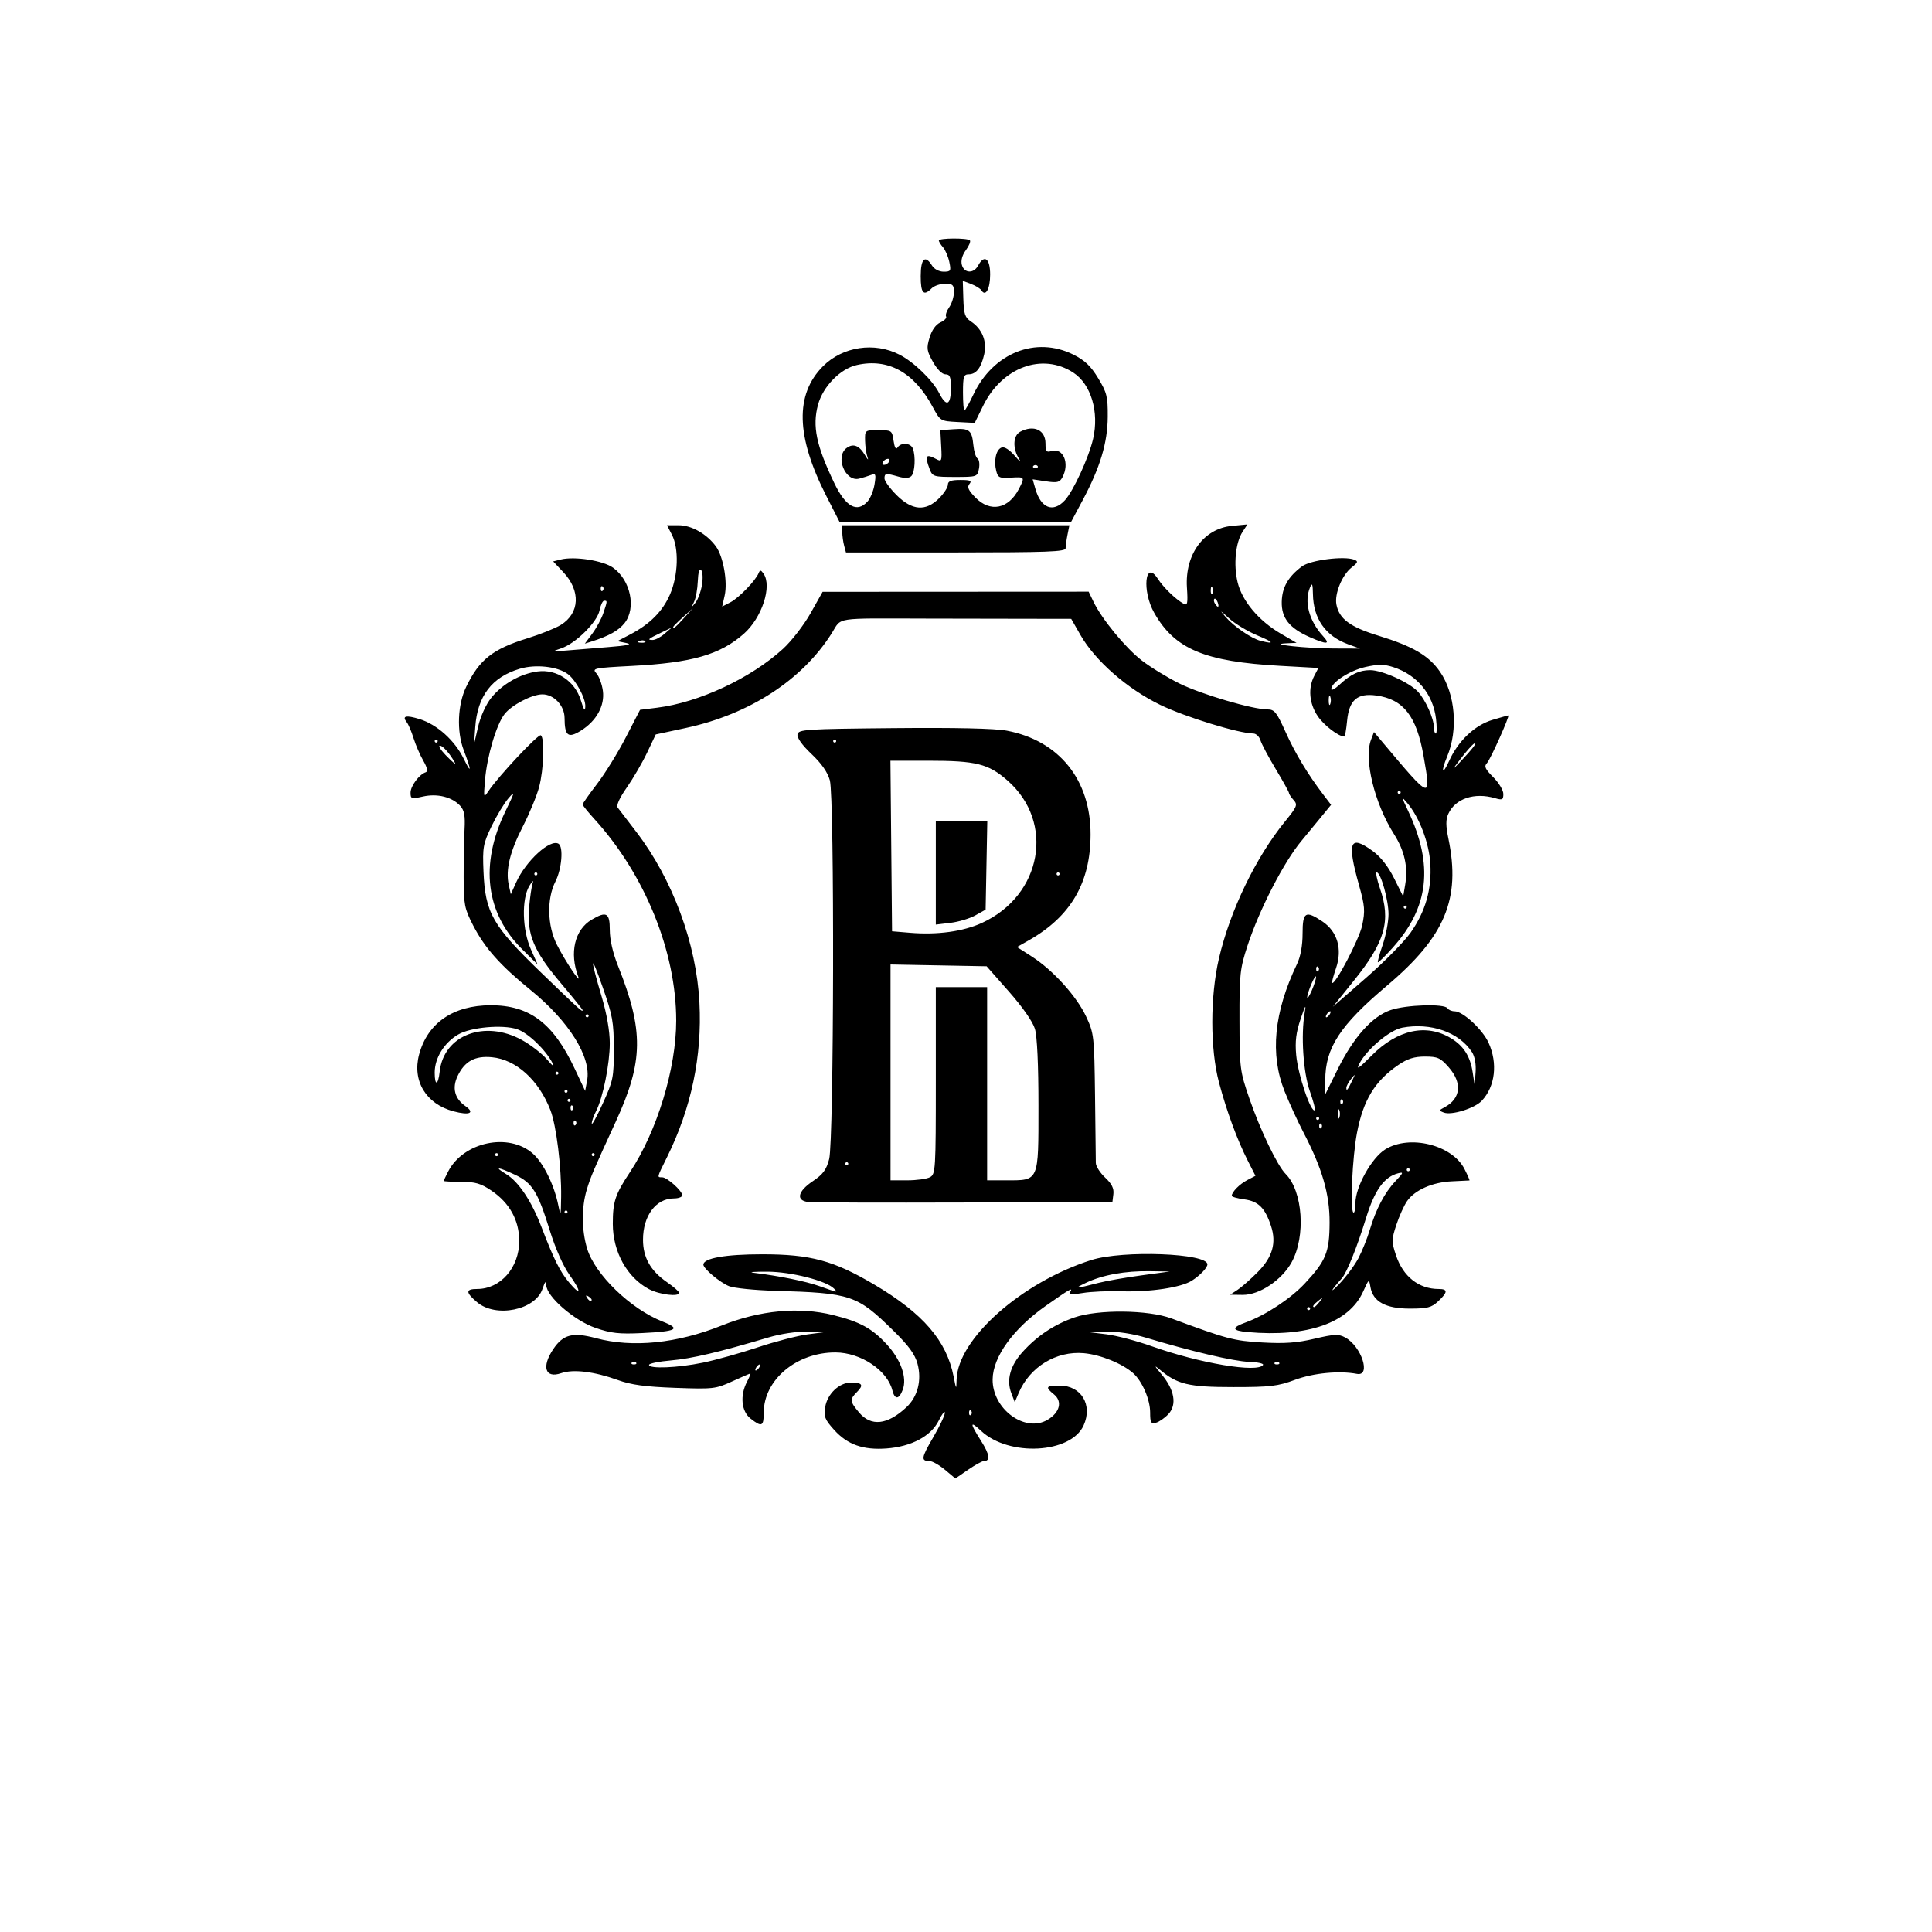 <?xml version="1.0" encoding="UTF-8" standalone="no"?>
<!-- Created with Inkscape (http://www.inkscape.org/) -->

<svg
   version="1.1"
   id="svg1"
   width="853.333"
   height="853.333"
   viewBox="0 0 853.333 853.333"
   xmlns="http://www.w3.org/2000/svg"
   xmlns:svg="http://www.w3.org/2000/svg">
  <defs
     id="defs1" />
  <g
     id="g1">
    <path
       style="fill:#000000"
       d="m 417.371,649.177 c -2.532,-2.114 -5.576,-3.843 -6.765,-3.843 -3.926,0 -3.718,-1.417 1.531,-10.398 2.858,-4.891 5.196,-9.803 5.196,-10.914 -5.8e-4,-1.112 -1.214,0.429 -2.696,3.424 -3.413,6.895 -12.081,11.52 -23.101,12.325 -10.311,0.753 -17.219,-1.693 -23.069,-8.168 -4.143,-4.586 -4.661,-5.896 -3.991,-10.102 0.926,-5.82 6.191,-10.833 11.378,-10.833 5.026,0 5.735,1.079 2.703,4.111 -3.321,3.321 -3.233,4.213 0.896,9.12 5.295,6.293 12.522,5.487 20.903,-2.33 4.99,-4.654 6.85,-11.951 4.897,-19.205 -1.121,-4.165 -3.88,-7.958 -10.555,-14.515 -16.181,-15.895 -18.649,-16.727 -52.492,-17.712 -8.913,-0.259 -18.005,-1.184 -20.205,-2.055 -3.978,-1.575 -11.333,-7.741 -11.333,-9.501 0,-2.859 9.768,-4.579 26,-4.579 21.342,0 31.557,2.766 49.55,13.418 21.539,12.751 31.88,24.762 34.993,40.643 1.145,5.842 1.167,5.862 1.31,1.201 0.553,-17.952 28.738,-42.932 59.479,-52.716 13.995,-4.454 51.543,-3.027 51.291,1.949 -0.078,1.536 -3.25,4.849 -6.844,7.146 -4.762,3.044 -18.43,5.097 -31.281,4.697 -5.775,-0.18 -13.413,0.167 -16.975,0.771 -5.004,0.848 -6.245,0.724 -5.461,-0.545 1.296,-2.097 -0.377,-1.139 -10.798,6.187 -14.392,10.117 -23.367,22.514 -23.504,32.465 -0.181,13.107 14.29,23.783 24.256,17.896 5.421,-3.202 6.671,-8.123 2.85,-11.216 -4.032,-3.265 -3.624,-3.895 2.526,-3.895 9.534,0 14.658,8.575 10.533,17.628 -5.654,12.41 -32.956,13.865 -45.219,2.41 -5.105,-4.769 -5.109,-3.578 -0.015,4.454 3.808,6.005 4.173,8.841 1.136,8.841 -0.741,0 -3.862,1.73 -6.934,3.843 l -5.586,3.843 z m 11.518,-26.066 c -0.489,-0.489 -0.889,-0.089 -0.889,0.889 0,0.978 0.4,1.378 0.889,0.889 0.489,-0.489 0.489,-1.289 0,-1.778 z m -60.57,-53.992 c -3.472,-3.472 -18.935,-7.395 -29.288,-7.43 -5.701,-0.019 -8.565,0.186 -6.365,0.456 11.581,1.422 23.236,3.783 29.247,5.923 8.294,2.953 8.309,2.955 6.405,1.051 z m 116.952,-2.498 c 3.266,-0.845 11.666,-2.319 18.667,-3.275 l 12.728,-1.738 -8.818,-0.137 c -10.908,-0.17 -20.906,1.655 -28.247,5.157 -5.704,2.721 -4.863,2.72 5.67,-0.006 z m -153.759,59.948 c -4.073,-3.203 -4.752,-10.164 -1.584,-16.237 1.052,-2.017 1.721,-3.667 1.486,-3.667 -0.235,0 -3.851,1.568 -8.037,3.484 -7.277,3.331 -8.382,3.456 -25.161,2.848 -13.306,-0.483 -19.434,-1.318 -25.339,-3.455 -10.401,-3.763 -19.693,-4.885 -25.036,-3.022 -7.031,2.451 -8.745,-2.809 -3.467,-10.641 4.377,-6.494 8.57,-7.565 18.879,-4.818 16.187,4.313 35.725,2.335 55.62,-5.631 16.722,-6.696 34.034,-8.318 49.041,-4.595 11.867,2.944 17.205,5.852 23.728,12.929 6.299,6.833 9.096,14.783 7.073,20.103 -1.65,4.341 -3.516,4.436 -4.571,0.233 -2.224,-8.861 -13.958,-16.688 -25.095,-16.74 -17.188,-0.08 -31.717,12.092 -31.717,26.571 0,6.137 -0.869,6.53 -5.82,2.636 z m 3.82,-22.57 c 0.453,-0.733 0.524,-1.333 0.157,-1.333 -0.367,0 -1.037,0.6 -1.491,1.333 -0.453,0.733 -0.524,1.333 -0.157,1.333 0.367,0 1.037,-0.6 1.491,-1.333 z m -24.944,-2.106 c 5.652,-1.158 16.577,-4.208 24.277,-6.778 7.7,-2.57 17.6,-5.146 22,-5.725 l 8,-1.053 -8.029,-0.169 c -4.742,-0.1 -11.838,0.968 -17.333,2.607 -21.621,6.452 -33.877,9.336 -42.971,10.115 -5.317,0.455 -9.667,1.341 -9.667,1.968 0,1.83 12.58,1.318 23.723,-0.965 z m -29.501,-0.117 c -0.489,-0.489 -1.289,-0.489 -1.778,0 -0.489,0.489 -0.089,0.889 0.889,0.889 0.978,0 1.378,-0.4 0.889,-0.889 z m 227.111,22.044 c 0,-5.675 -3.538,-13.826 -7.525,-17.333 -4.846,-4.264 -14.393,-8.128 -21.727,-8.793 -12.23,-1.109 -23.929,6.045 -28.845,17.638 l -1.696,4 -1.525,-3.986 c -2.233,-5.835 -0.512,-12.123 4.984,-18.206 6.451,-7.14 14.076,-12.203 23.001,-15.272 10.383,-3.57 32.459,-3.339 42.667,0.445 24.666,9.145 27.581,9.918 40.202,10.648 9.801,0.567 15.293,0.174 23.034,-1.649 8.687,-2.046 10.651,-2.133 13.51,-0.604 7.264,3.888 11.648,17.335 5.253,16.116 -7.783,-1.485 -19.23,-0.386 -27.333,2.623 -7.638,2.837 -10.882,3.219 -27.333,3.219 -19.796,0 -24.704,-1.187 -32.617,-7.886 -2.395,-2.027 -2.142,-1.434 0.934,2.191 5.787,6.82 6.949,13.51 3.064,17.644 -1.619,1.723 -4.092,3.434 -5.496,3.801 -2.196,0.574 -2.552,-0.068 -2.552,-4.594 z m 49.874,-20.951 c 0.384,-0.621 -2.431,-1.233 -6.255,-1.359 -6.639,-0.22 -25.591,-4.67 -45.59,-10.704 -5.596,-1.688 -12.505,-2.735 -17.333,-2.625 l -8.029,0.182 8,0.985 c 4.4,0.542 13.4,2.91 20,5.261 21.217,7.56 46.968,11.882 49.207,8.259 z m 7.015,-1.093 c -0.489,-0.489 -1.289,-0.489 -1.778,0 -0.489,0.489 -0.089,0.889 0.889,0.889 0.978,0 1.378,-0.4 0.889,-0.889 z m -301.901,-15.267 c -9.449,-3.274 -21.599,-13.852 -21.729,-18.918 -0.055,-2.132 -0.507,-1.66 -1.667,1.74 -3.181,9.327 -20.522,12.866 -28.822,5.881 -5.175,-4.354 -5.184,-5.881 -0.036,-5.881 10.337,0 18.6,-9.415 18.6,-21.192 0,-9.12 -4.235,-16.807 -12.256,-22.246 -4.7,-3.187 -7.138,-3.895 -13.411,-3.895 -4.217,0 -7.667,-0.18 -7.667,-0.4 0,-0.22 0.878,-2.098 1.952,-4.175 6.754,-13.062 26.698,-17.293 37.365,-7.928 4.657,4.089 9.514,13.963 11.295,22.961 1.016,5.136 1.106,4.858 1.232,-3.792 0.188,-12.963 -2.116,-31.597 -4.74,-38.346 -5.176,-13.31 -15.156,-22.333 -25.838,-23.36 -7.49,-0.72 -12.052,1.789 -15.16,8.338 -2.493,5.255 -1.294,9.916 3.397,13.202 4.455,3.121 1.936,4.257 -5.212,2.351 -12.12,-3.232 -18.292,-13.439 -15.174,-25.095 3.721,-13.911 15.08,-21.722 31.622,-21.745 17.142,-0.024 27.622,7.873 37.053,27.921 l 4.66,9.907 0.865,-4.613 c 1.927,-10.272 -7.971,-26.128 -24.903,-39.895 -13.556,-11.022 -20.303,-18.612 -25.479,-28.667 -3.786,-7.353 -4.121,-9.079 -4.148,-21.333 -0.016,-7.333 0.163,-16.817 0.398,-21.075 0.326,-5.895 -0.121,-8.348 -1.872,-10.283 -3.56,-3.934 -10.116,-5.591 -16.47,-4.163 -5.164,1.16 -5.508,1.054 -5.508,-1.703 0,-2.934 3.81,-8.046 6.719,-9.016 1.038,-0.346 0.678,-2.009 -1.112,-5.136 -1.456,-2.543 -3.391,-7.024 -4.301,-9.958 -0.909,-2.933 -2.261,-6.098 -3.003,-7.032 -2.188,-2.754 -0.339,-3.198 5.661,-1.359 7.723,2.367 15.59,9.442 19.55,17.581 3.459,7.108 3.442,5.283 -0.035,-3.856 -3.172,-8.339 -2.704,-20.128 1.112,-28 5.846,-12.058 11.635,-16.633 27.118,-21.431 5.66,-1.754 12.256,-4.4 14.657,-5.88 8.386,-5.168 8.843,-15.097 1.075,-23.333 l -4.452,-4.72 3.291,-0.826 c 6.099,-1.531 18.7,0.423 23.146,3.589 7.759,5.525 10.332,17.823 5.117,24.454 -2.587,3.289 -6.953,5.737 -14.506,8.134 l -3.064,0.972 3.329,-4.48 c 1.831,-2.464 4.012,-6.52 4.847,-9.013 1.821,-5.44 1.823,-5.468 0.351,-5.468 -0.642,0 -1.549,1.909 -2.015,4.243 -1.042,5.208 -10.524,14.622 -16.897,16.775 -4.503,1.521 -4.464,1.539 2.079,0.986 3.667,-0.31 12.067,-0.992 18.667,-1.517 8.456,-0.672 10.819,-1.2 8,-1.789 l -4,-0.836 5.63,-2.94 c 8.769,-4.579 14.436,-10.289 17.669,-17.804 3.593,-8.352 3.953,-20.165 0.801,-26.261 l -2.168,-4.192 5.17,0 c 5.65,0 12.398,3.834 16.429,9.333 3.251,4.435 5.243,15.61 3.869,21.701 l -1.1,4.878 3.652,-1.888 c 3.706,-1.916 11.145,-9.617 12.459,-12.895 0.583,-1.457 0.987,-1.418 2.134,0.204 3.914,5.535 -0.686,19.587 -8.721,26.643 -10.524,9.24 -22.876,12.774 -49.515,14.167 -16.82,0.879 -17.586,1.041 -15.554,3.287 1.176,1.299 2.461,4.769 2.855,7.71 0.887,6.612 -2.862,13.355 -9.813,17.651 -5.572,3.444 -7.077,2.238 -7.11,-5.695 -0.023,-5.459 -4.761,-10.454 -9.867,-10.401 -4.592,0.048 -13.477,4.69 -16.618,8.683 -3.625,4.608 -7.784,18.673 -8.661,29.287 -0.645,7.813 -0.609,7.923 1.566,4.709 4.532,-6.699 21.968,-25.281 23.078,-24.595 1.781,1.101 1.325,15.104 -0.746,22.882 -1.024,3.848 -4.247,11.648 -7.162,17.333 -5.748,11.211 -7.691,19.234 -6.248,25.803 l 0.92,4.19 2.319,-5.161 c 4.303,-9.577 15.081,-19.417 18.771,-17.137 2.224,1.375 1.416,11.177 -1.372,16.642 -3.895,7.635 -3.624,19.533 0.637,27.941 3.72,7.34 10.965,18.164 9.411,14.059 -3.959,-10.457 -1.551,-20.689 5.905,-25.094 6.6,-3.899 8.047,-3.084 8.047,4.533 0,4.224 1.336,10.113 3.551,15.649 11.514,28.78 11.342,42.323 -0.874,68.912 -9.854,21.447 -11.06,24.272 -12.812,30 -2.391,7.815 -2.353,17.88 0.099,26.091 3.415,11.44 19.208,26.747 33.309,32.286 8.352,3.281 6.456,4.357 -8.99,5.101 -10.19,0.491 -13.705,0.099 -20.629,-2.3 z m -1.654,-12.432 c 0,-0.323 -0.693,-1.016 -1.539,-1.539 -0.954,-0.589 -1.177,-0.366 -0.588,0.588 0.95,1.537 2.127,2.064 2.127,0.951 z m -9.778,-10.948 c -2.81,-3.926 -6.252,-11.7 -8.764,-19.797 -5.272,-16.996 -7.702,-20.88 -15.292,-24.448 -7.597,-3.571 -9.564,-3.727 -3.967,-0.314 5.53,3.372 11.236,11.919 15.642,23.429 5.434,14.197 8.16,19.672 12.165,24.432 5.408,6.427 5.556,4.159 0.215,-3.302 z m -0.889,-27.797 c 0,-0.367 -0.3,-0.667 -0.667,-0.667 -0.367,0 -0.667,0.3 -0.667,0.667 0,0.367 0.3,0.667 0.667,0.667 0.367,0 0.667,-0.3 0.667,-0.667 z m -30.667,-25.333 c 0,-0.367 -0.3,-0.667 -0.667,-0.667 -0.367,0 -0.667,0.3 -0.667,0.667 0,0.367 0.3,0.667 0.667,0.667 0.367,0 0.667,-0.3 0.667,-0.667 z m 42.667,0 c 0,-0.367 -0.3,-0.667 -0.667,-0.667 -0.367,0 -0.667,0.3 -0.667,0.667 0,0.367 0.3,0.667 0.667,0.667 0.367,0 0.667,-0.3 0.667,-0.667 z m -8.444,-14.889 c -0.489,-0.489 -0.889,-0.089 -0.889,0.889 0,0.978 0.4,1.378 0.889,0.889 0.489,-0.489 0.489,-1.289 0,-1.778 z m 16.893,-31.778 c -0.016,-11.922 -0.538,-14.816 -4.933,-27.333 -5.502,-15.669 -5.676,-13.461 -0.354,4.482 2.17,7.314 3.505,15.029 3.505,20.251 0,9.186 -3.033,24.197 -6.081,30.09 -1.056,2.041 -1.904,4.491 -1.884,5.444 0.019,0.953 2.224,-3.067 4.9,-8.934 4.569,-10.018 4.864,-11.478 4.847,-24 z m -18.227,25.111 c -0.489,-0.489 -0.889,-0.089 -0.889,0.889 0,0.978 0.4,1.378 0.889,0.889 0.489,-0.489 0.489,-1.289 0,-1.778 z m -0.889,-2.444 c 0,-0.367 -0.3,-0.667 -0.667,-0.667 -0.367,0 -0.667,0.3 -0.667,0.667 0,0.367 0.3,0.667 0.667,0.667 0.367,0 0.667,-0.3 0.667,-0.667 z m -1.333,-4 c 0,-0.367 -0.3,-0.667 -0.667,-0.667 -0.367,0 -0.667,0.3 -0.667,0.667 0,0.367 0.3,0.667 0.667,0.667 0.367,0 0.667,-0.3 0.667,-0.667 z m -56.455,-8.718 c 1.76,-16.072 19.756,-22.996 36.262,-13.951 3.927,2.152 8.94,6.033 11.138,8.624 2.488,2.932 3.4,3.534 2.416,1.594 -2.96,-5.835 -10.857,-13.395 -15.642,-14.975 -6.45,-2.129 -20.502,-0.864 -25.987,2.34 -6.231,3.639 -10.399,10.388 -10.399,16.839 0,6.05 1.534,5.724 2.212,-0.471 z m 52.455,0.718 c 0,-0.367 -0.3,-0.667 -0.667,-0.667 -0.367,0 -0.667,0.3 -0.667,0.667 0,0.367 0.3,0.667 0.667,0.667 0.367,0 0.667,-0.3 0.667,-0.667 z m 13.333,-25.333 c 0,-0.367 -0.3,-0.667 -0.667,-0.667 -0.367,0 -0.667,0.3 -0.667,0.667 0,0.367 0.3,0.667 0.667,0.667 0.367,0 0.667,-0.3 0.667,-0.667 z m -2.667,-2.52 c 0,-0.286 -4.397,-5.729 -9.771,-12.096 -11.836,-14.021 -14.887,-21.315 -13.872,-33.161 0.387,-4.523 1.104,-9.423 1.592,-10.889 0.488,-1.467 -0.185,-0.867 -1.497,1.333 -3.466,5.814 -3.123,19.402 0.707,28 l 2.97,6.667 -6.581,-6.469 c -16.397,-16.117 -19.073,-37.627 -7.619,-61.233 4.229,-8.716 4.348,-9.251 1.25,-5.631 -1.883,2.2 -5.228,7.756 -7.433,12.347 -3.696,7.693 -3.972,9.26 -3.524,20 0.76,18.205 4.002,23.876 25.514,44.632 17.243,16.637 18.264,17.56 18.264,16.501 z m -20,-60.146 c 0,-0.367 -0.3,-0.667 -0.667,-0.667 -0.367,0 -0.667,0.3 -0.667,0.667 0,0.367 0.3,0.667 0.667,0.667 0.367,0 0.667,-0.3 0.667,-0.667 z m -38.667,-52.667 c -1.567,-2.2 -3.52,-4 -4.34,-4 -0.821,0 0.233,1.8 2.34,4 2.108,2.2 4.061,4 4.34,4 0.279,0 -0.774,-1.8 -2.34,-4 z m -5.333,-6 c 0,-0.367 -0.3,-0.667 -0.667,-0.667 -0.367,0 -0.667,0.3 -0.667,0.667 0,0.367 0.3,0.667 0.667,0.667 0.367,0 0.667,-0.3 0.667,-0.667 z m 23.616,-19.078 c 4.944,-6.151 12.926,-10.693 20.538,-11.686 8.405,-1.097 16.452,4.283 19.049,12.734 1.366,4.445 1.888,5.154 1.987,2.697 0.144,-3.598 -4.183,-11.612 -7.692,-14.243 -4.505,-3.379 -14.192,-4.47 -21.202,-2.388 -12.346,3.666 -18.75,12.047 -19.718,25.801 l -0.527,7.497 1.805,-7.745 c 1.047,-4.495 3.465,-9.81 5.761,-12.667 z m 68.023,-25.061 c -0.443,-0.443 -1.593,-0.49 -2.556,-0.105 -1.064,0.426 -0.748,0.742 0.806,0.806 1.406,0.058 2.193,-0.257 1.75,-0.7 z m 8.547,-3.26 3.148,-2.733 -4.667,2.236 c -5.795,2.776 -6.315,3.23 -3.703,3.23 1.141,0 3.491,-1.23 5.222,-2.733 z m 8.565,-6.934 3.916,-4.333 -4.333,3.916 c -2.383,2.154 -4.333,4.104 -4.333,4.333 0,1.03 1.1,0.123 4.751,-3.916 z m 7.958,-14.584 c 0.496,-2.936 0.338,-5.903 -0.352,-6.592 -0.783,-0.783 -1.342,1.06 -1.487,4.911 -0.128,3.391 -0.859,7.462 -1.625,9.049 -1.307,2.708 -1.271,2.734 0.585,0.428 1.087,-1.351 2.383,-4.859 2.879,-7.795 z m -43.82,0.695 c -0.489,-0.489 -0.889,-0.089 -0.889,0.889 0,0.978 0.4,1.378 0.889,0.889 0.489,-0.489 0.489,-1.289 0,-1.778 z m 284.778,329.246 c -6.949,-0.626 -7.196,-1.935 -0.802,-4.247 8.698,-3.145 19.791,-10.442 26.054,-17.138 9.413,-10.063 10.96,-13.854 11.01,-26.972 0.048,-12.589 -3.248,-23.925 -11.628,-40 -2.485,-4.767 -6.19,-12.847 -8.234,-17.956 -6.543,-16.357 -4.738,-34.927 5.467,-56.229 1.587,-3.313 2.467,-8.119 2.467,-13.479 0,-9.577 1.278,-10.346 8.803,-5.297 6.579,4.415 8.842,12.159 5.994,20.518 -1.167,3.425 -1.964,6.386 -1.77,6.58 1.246,1.246 12.033,-19.34 13.301,-25.384 1.347,-6.42 1.178,-8.582 -1.378,-17.7 -5.41,-19.295 -4.143,-22.526 5.963,-15.205 3.55,2.571 6.847,6.754 9.484,12.031 l 4.042,8.089 0.898,-5.317 c 1.301,-7.7 -0.3,-14.879 -4.953,-22.213 -8.645,-13.626 -13.405,-33.179 -10.151,-41.698 l 1.301,-3.406 3.567,4.24 c 21.942,26.082 21.765,26.02 18.333,6.356 -3.079,-17.641 -8.891,-25.084 -20.868,-26.726 -8.42,-1.154 -12.018,1.972 -12.906,11.214 -0.365,3.803 -0.918,6.915 -1.228,6.915 -2.533,0 -8.971,-4.936 -11.726,-8.991 -3.779,-5.561 -4.369,-12.4 -1.538,-17.824 l 1.817,-3.482 -16.79,-0.933 c -33.489,-1.861 -46.634,-7.382 -55.724,-23.406 -5.511,-9.715 -4.063,-23.768 1.556,-15.1 2.524,3.894 7.834,9.052 11.365,11.041 1.78,1.003 1.985,0.035 1.526,-7.184 -0.927,-14.557 7.408,-25.968 19.84,-27.163 l 6.88,-0.661 -2.143,3.271 c -3.104,4.738 -4.068,14.475 -2.203,22.253 1.991,8.301 9.33,17.043 19.076,22.725 l 6.967,4.061 -4.667,0.217 c -8.37,0.389 8.936,2.241 21.333,2.283 l 11.333,0.038 -5.274,-1.931 c -9.973,-3.652 -15.308,-11.289 -15.486,-22.171 -0.072,-4.413 -0.354,-5.104 -1.24,-3.043 -2.748,6.395 -0.517,14.844 5.722,21.667 3.368,3.683 1.745,3.794 -5.922,0.402 -8.965,-3.966 -12.493,-8.422 -12.337,-15.586 0.139,-6.392 2.824,-11.085 8.967,-15.671 3.707,-2.768 18.549,-4.667 23.032,-2.947 1.863,0.715 1.693,1.225 -1.15,3.462 -4.188,3.295 -7.603,11.624 -6.7,16.345 1.214,6.353 6.032,9.927 18.577,13.78 15.257,4.686 22.279,8.808 27.208,15.972 6.729,9.78 8.048,25.606 3.118,37.404 -2.899,6.938 -2.101,8.531 0.922,1.839 3.971,-8.79 11.319,-15.725 19.117,-18.04 3.629,-1.078 6.763,-1.96 6.964,-1.96 0.818,0 -7.893,19.463 -9.433,21.076 -1.343,1.406 -0.803,2.603 2.793,6.2 2.451,2.451 4.457,5.782 4.457,7.402 0,2.584 -0.448,2.813 -3.667,1.867 -9.093,-2.671 -17.563,0.175 -20.644,6.938 -1.147,2.518 -1.133,5.233 0.061,11.01 5.485,26.558 -1.483,43.211 -27.14,64.86 -20.784,17.537 -27.294,27.521 -27.262,41.814 l 0.013,6.166 5.437,-10.986 c 7.052,-14.25 15.27,-23.438 23.456,-26.227 6.889,-2.347 23.788,-2.877 25.08,-0.787 0.453,0.733 1.852,1.333 3.108,1.333 3.685,0 12.365,8.028 15.035,13.906 4.123,9.077 2.929,19.291 -2.993,25.614 -3.141,3.353 -13.358,6.532 -16.771,5.218 -2.219,-0.855 -2.2,-1.012 0.287,-2.326 7.227,-3.82 7.957,-10.756 1.862,-17.698 -3.645,-4.152 -4.892,-4.713 -10.466,-4.713 -4.71,0 -7.704,0.938 -11.709,3.667 -10.412,7.095 -15.576,15.568 -18.338,30.092 -2.027,10.656 -3.09,33.611 -1.625,35.076 0.519,0.519 0.943,-1.323 0.943,-4.092 0,-7.138 7.139,-19.989 13.191,-23.745 10.727,-6.657 29.536,-2 34.974,8.659 1.406,2.756 2.394,5.037 2.196,5.069 -0.198,0.032 -3.66,0.203 -7.694,0.379 -8.597,0.376 -16.392,3.805 -19.839,8.727 -1.349,1.926 -3.485,6.652 -4.748,10.502 -2.131,6.5 -2.141,7.462 -0.144,13.475 3.114,9.374 10.059,14.858 18.817,14.858 4.152,0 4.102,1.398 -0.194,5.434 -2.95,2.771 -4.743,3.232 -12.569,3.232 -10.574,0 -16.207,-3.063 -17.328,-9.422 -0.67,-3.804 -0.673,-3.803 -3.225,1.858 -6.261,13.885 -24.582,20.31 -51.104,17.921 z m 27.667,-10.357 c 0,-0.367 -0.3,-0.667 -0.667,-0.667 -0.367,0 -0.667,0.3 -0.667,0.667 0,0.367 0.3,0.667 0.667,0.667 0.367,0 0.667,-0.3 0.667,-0.667 z m 4.17,-3 c 1.658,-2.115 1.611,-2.162 -0.503,-0.503 -2.221,1.742 -2.927,2.837 -1.83,2.837 0.277,0 1.327,-1.05 2.333,-2.333 z m 17.167,-19.287 c 1.643,-3.142 3.881,-8.713 4.973,-12.38 2.764,-9.283 6.609,-16.593 11.356,-21.591 3.583,-3.772 3.715,-4.171 1.154,-3.502 -6.157,1.61 -10.354,7.485 -14.139,19.793 -3.928,12.771 -8.499,24.155 -10.68,26.595 -4.898,5.482 -5.699,7.215 -1.159,2.508 3.029,-3.141 6.852,-8.281 8.496,-11.423 z m 22.663,-39.046 c 0,-0.367 -0.3,-0.667 -0.667,-0.667 -0.367,0 -0.667,0.3 -0.667,0.667 0,0.367 0.3,0.667 0.667,0.667 0.367,0 0.667,-0.3 0.667,-0.667 z m -39.111,-20.222 c -0.489,-0.489 -0.889,-0.089 -0.889,0.889 0,0.978 0.4,1.378 0.889,0.889 0.489,-0.489 0.489,-1.289 0,-1.778 z m -0.889,-2.444 c 0,-0.367 -0.3,-0.667 -0.667,-0.667 -0.367,0 -0.667,0.3 -0.667,0.667 0,0.367 0.3,0.667 0.667,0.667 0.367,0 0.667,-0.3 0.667,-0.667 z m 8.883,-3.667 c -0.37,-0.917 -0.673,-0.167 -0.673,1.667 0,1.833 0.303,2.583 0.673,1.667 0.37,-0.917 0.37,-2.417 0,-3.333 z m -13.013,-8.384 c -2.912,-8.285 -3.993,-24.738 -2.275,-34.616 0.713,-4.098 0.302,-3.48 -1.774,2.667 -2.03,6.013 -2.52,9.987 -1.97,16 0.811,8.877 6.62,25.974 8.266,24.328 0.284,-0.284 -0.727,-4.054 -2.247,-8.378 z m 14.353,3.828 c -0.489,-0.489 -0.889,-0.089 -0.889,0.889 0,0.978 0.4,1.378 0.889,0.889 0.489,-0.489 0.489,-1.289 0,-1.778 z m 4.337,-8.444 c 1.497,-3.143 1.469,-3.186 -0.486,-0.745 -1.14,1.423 -2.074,3.174 -2.074,3.889 0,1.694 0.616,0.938 2.56,-3.144 z m 52.883,-12.687 c -5.735,-8.753 -18.182,-13.097 -30.765,-10.737 -5.498,1.031 -15.639,9.546 -18.915,15.882 -1.554,3.005 -0.286,2.17 5.383,-3.545 11.424,-11.516 24.203,-14.296 35.115,-7.64 5.546,3.383 8.438,7.94 9.526,15.009 l 0.88,5.717 0.415,-5.776 c 0.258,-3.588 -0.363,-6.963 -1.639,-8.911 z m -62.776,-16.647 c 0.453,-0.733 0.524,-1.333 0.157,-1.333 -0.367,0 -1.037,0.6 -1.491,1.333 -0.453,0.733 -0.524,1.333 -0.157,1.333 0.367,0 1.037,-0.6 1.491,-1.333 z m 35.716,-36.06 c 6.593,-9.405 9.379,-19.144 8.707,-30.434 -0.551,-9.26 -4.832,-20.522 -10.202,-26.839 -2.65,-3.117 -2.625,-2.892 0.374,3.456 11.349,24.02 9.249,42.64 -6.826,60.519 -3.36,3.738 -6.29,6.616 -6.509,6.396 -0.22,-0.22 0.737,-3.693 2.127,-7.719 1.389,-4.026 2.546,-10.062 2.57,-13.415 0.045,-6.248 -3.413,-18.571 -5.21,-18.571 -0.552,0 0.085,3.15 1.415,7 4.946,14.318 2.347,23.588 -11.408,40.682 l -9.376,11.652 14.645,-12.762 c 8.054,-7.019 16.917,-16.003 19.694,-19.965 z m -41.768,19.574 c -0.029,-0.832 -0.929,0.505 -2,2.973 -1.071,2.468 -1.924,5.168 -1.896,6 0.029,0.832 0.929,-0.505 2,-2.973 1.071,-2.468 1.924,-5.168 1.896,-6 z m 0.941,-4.402 c -0.489,-0.489 -0.889,-0.089 -0.889,0.889 0,0.978 0.4,1.378 0.889,0.889 0.489,-0.489 0.489,-1.289 0,-1.778 z m 39.111,-26.444 c 0,-0.367 -0.3,-0.667 -0.667,-0.667 -0.367,0 -0.667,0.3 -0.667,0.667 0,0.367 0.3,0.667 0.667,0.667 0.367,0 0.667,-0.3 0.667,-0.667 z m -2.667,-50.667 c 0,-0.367 -0.3,-0.667 -0.667,-0.667 -0.367,0 -0.667,0.3 -0.667,0.667 0,0.367 0.3,0.667 0.667,0.667 0.367,0 0.667,-0.3 0.667,-0.667 z m 32,-19.932 c 1.1,-1.419 1.294,-2.157 0.431,-1.639 -0.863,0.518 -3.5,3.483 -5.86,6.589 -4.004,5.272 -4.033,5.381 -0.431,1.639 2.123,-2.205 4.76,-5.17 5.86,-6.589 z m -16.398,-12.567 c -1.285,-10.848 -8.329,-19.396 -18.798,-22.81 -4.117,-1.343 -6.683,-1.362 -12.349,-0.094 -6.968,1.559 -15.121,6.827 -15.121,9.77 0,0.805 1.65,-0.075 3.667,-1.956 4.97,-4.635 8.722,-6.412 13.541,-6.412 5.281,0 17.326,5.436 21.062,9.505 3.412,3.716 7.064,11.877 7.064,15.786 0,1.49 0.384,2.709 0.852,2.709 0.469,0 0.506,-2.924 0.083,-6.498 z m -46.719,-9.835 c -0.37,-0.917 -0.673,-0.167 -0.673,1.667 0,1.833 0.303,2.583 0.673,1.667 0.37,-0.917 0.37,-2.417 0,-3.333 z m -32.083,-26.964 c -4.327,-1.779 -10.021,-5.215 -12.654,-7.635 -4.037,-3.711 -4.267,-3.801 -1.466,-0.575 3.681,4.242 11.391,9.52 15.393,10.538 6.484,1.65 5.928,0.632 -1.273,-2.328 z m -17.673,-14.76 c -0.434,-1.132 -1.075,-1.772 -1.425,-1.422 -0.349,0.349 -0.24,1.275 0.243,2.058 1.315,2.127 2.083,1.714 1.182,-0.635 z m -2.216,-6.192 c -0.426,-1.064 -0.742,-0.748 -0.806,0.806 -0.058,1.406 0.257,2.193 0.7,1.75 0.443,-0.443 0.49,-1.593 0.105,-2.556 z M 286.665,569.413 c -9.69,-5.126 -15.999,-16.505 -15.999,-28.858 0,-9.839 1.044,-12.991 7.541,-22.78 11.97,-18.033 20.459,-45.833 20.459,-66.996 0,-30.471 -13.866,-64.6 -36.193,-89.082 -2.827,-3.1 -5.141,-5.972 -5.141,-6.382 0,-0.41 2.871,-4.49 6.379,-9.067 3.508,-4.577 9.215,-13.813 12.681,-20.524 l 6.302,-12.201 7.553,-0.944 c 18.509,-2.313 41.385,-13.012 55.603,-26.007 3.757,-3.434 9.227,-10.503 12.156,-15.709 l 5.326,-9.466 58.753,-0.031 58.753,-0.031 2.079,4.333 c 3.711,7.734 14.203,20.513 21.403,26.067 3.867,2.983 11.349,7.558 16.628,10.167 9.645,4.766 32.297,11.431 38.863,11.434 3.087,0.001 4.065,1.212 7.936,9.821 4.311,9.589 9.842,18.782 16.746,27.833 l 3.425,4.491 -5.397,6.594 c -2.968,3.626 -6.402,7.794 -7.631,9.26 -7.797,9.306 -18.625,30.323 -23.881,46.353 -3.335,10.172 -3.596,12.601 -3.548,32.981 0.051,21.264 0.197,22.419 4.363,34.503 4.856,14.083 12.347,29.671 16.029,33.353 7.6,7.6 8.954,27.523 2.65,38.982 -4.352,7.909 -14.275,14.52 -21.656,14.426 l -5.516,-0.07 3.333,-2.202 c 1.833,-1.211 5.852,-4.757 8.93,-7.881 6.48,-6.575 8.256,-12.809 5.784,-20.301 -2.632,-7.976 -5.579,-10.912 -11.789,-11.745 -3.075,-0.412 -5.572,-1.121 -5.549,-1.574 0.09,-1.758 3.452,-5.151 6.882,-6.946 l 3.591,-1.879 -3.388,-6.667 c -4.69,-9.23 -9.348,-21.891 -12.725,-34.592 -3.929,-14.777 -3.931,-37.981 -0.005,-54.786 4.947,-21.175 16.219,-44.526 29.187,-60.466 5.323,-6.543 5.659,-7.378 3.794,-9.438 -1.125,-1.243 -2.045,-2.642 -2.045,-3.108 0,-0.466 -2.631,-5.219 -5.846,-10.562 -3.215,-5.343 -6.256,-11.064 -6.757,-12.714 -0.501,-1.65 -1.92,-3.007 -3.154,-3.016 -6.485,-0.046 -30.227,-7.351 -41.135,-12.658 -14.567,-7.087 -28.7,-19.458 -35.195,-30.81 l -4.11,-7.183 -19.569,-0.03 c -10.763,-0.016 -30.669,-0.054 -44.235,-0.083 -41.696,-0.09 -37.39,-0.756 -41.97,6.495 -13.046,20.651 -36.34,35.775 -64.405,41.814 l -13.324,2.867 -3.817,8.031 c -2.099,4.417 -6.135,11.352 -8.969,15.411 -3.248,4.652 -4.726,7.94 -4,8.895 0.634,0.833 4.327,5.658 8.206,10.724 16.053,20.957 26.544,49.346 27.88,75.445 1.211,23.653 -3.605,46.543 -14.37,68.31 -4.517,9.133 -4.435,8.787 -2.092,8.787 2.184,0 8.861,5.98 8.861,7.936 0,0.768 -1.667,1.397 -3.703,1.397 -7.924,0 -13.633,7.654 -13.625,18.267 0.006,7.837 3.323,13.704 10.59,18.731 2.917,2.018 5.326,4.119 5.354,4.669 0.097,1.912 -8.644,0.867 -13.284,-1.587 z m 70.335,-38.501 c -5.567,-0.641 -4.679,-4.724 2,-9.197 4.485,-3.003 5.992,-5.037 7.226,-9.755 2.12,-8.102 2.397,-159.619 0.306,-167.293 -0.969,-3.556 -3.667,-7.429 -8.099,-11.624 -4.16,-3.938 -6.475,-7.179 -6.188,-8.667 0.425,-2.209 3.407,-2.404 42.439,-2.772 27.391,-0.258 44.763,0.13 49.982,1.117 23.121,4.374 37.089,21.71 37.019,45.946 -0.061,21.28 -8.756,36.144 -27.31,46.682 l -5.188,2.947 6.582,4.223 c 9.35,6 19.775,17.523 23.954,26.477 3.469,7.432 3.591,8.514 3.928,34.817 0.191,14.931 0.348,28.34 0.348,29.798 0,1.458 1.842,4.372 4.093,6.475 2.952,2.757 3.974,4.8 3.667,7.325 l -0.426,3.501 -65.333,0.21 c -35.933,0.116 -66.983,0.02 -69,-0.212 z m 53.754,-10.958 c 2.465,-1.319 2.579,-3.213 2.579,-42.667 v -41.286 h 11.333 11.333 v 42.667 42.667 h 8.37 c 14.65,0 14.297,0.813 14.297,-32.921 0,-18.133 -0.578,-30.697 -1.562,-33.984 -0.945,-3.154 -5.467,-9.644 -11.444,-16.425 l -9.881,-11.212 -21.225,-0.396 -21.225,-0.396 0.002,47.667 0.002,47.667 h 7.421 c 4.082,0 8.582,-0.621 10,-1.38 z m -36.088,-5.953 c 0,-0.367 -0.3,-0.667 -0.667,-0.667 -0.367,0 -0.667,0.3 -0.667,0.667 0,0.367 0.3,0.667 0.667,0.667 0.367,0 0.667,-0.3 0.667,-0.667 z m 59.052,-106.366 c 26.547,-12.153 32.322,-44.478 11.241,-62.919 -8.429,-7.374 -13.8,-8.715 -34.904,-8.715 H 393.292 l 0.354,37.667 0.354,37.667 8,0.667 c 12.056,1.005 23.397,-0.556 31.719,-4.366 z m -20.385,-22.115 v -22.852 h 11.369 11.369 l -0.369,19.554 -0.369,19.554 -4.538,2.533 c -2.496,1.393 -7.446,2.877 -11,3.298 l -6.462,0.765 z m 54.667,0.481 c 0,-0.367 -0.3,-0.667 -0.667,-0.667 -0.367,0 -0.667,0.3 -0.667,0.667 0,0.367 0.3,0.667 0.667,0.667 0.367,0 0.667,-0.3 0.667,-0.667 z m -98.667,-58.667 c 0,-0.367 -0.3,-0.667 -0.667,-0.667 -0.367,0 -0.667,0.3 -0.667,0.667 0,0.367 0.3,0.667 0.667,0.667 0.367,0 0.667,-0.3 0.667,-0.667 z m 3.507,-86.333 c -0.442,-1.65 -0.812,-4.35 -0.822,-6 l -0.018,-3 h 50.167 50.167 l -0.833,4.167 c -0.458,2.292 -0.833,4.992 -0.833,6 0,1.522 -8.239,1.833 -48.511,1.833 h -48.511 z m -7.898,-22 c -13.391,-26.263 -13.851,-44.802 -1.421,-57.25 8.687,-8.7 22.737,-10.81 33.82,-5.079 6.363,3.29 14.561,11.244 17.473,16.952 3.232,6.335 5.186,5.443 5.186,-2.368 0,-4.832 -0.445,-5.921 -2.421,-5.921 -1.447,0 -3.66,-2.205 -5.501,-5.479 -2.754,-4.901 -2.914,-6.033 -1.507,-10.728 0.994,-3.319 2.756,-5.788 4.792,-6.716 1.771,-0.807 2.904,-1.978 2.518,-2.603 -0.386,-0.625 0.233,-2.471 1.375,-4.102 1.142,-1.631 2.077,-4.632 2.077,-6.669 0,-3.206 -0.525,-3.703 -3.905,-3.703 -2.148,0 -4.805,0.9 -5.905,2 -3.611,3.611 -4.857,2.242 -4.857,-5.333 0,-7.827 1.93,-9.62 5.024,-4.667 0.964,1.543 3.109,2.667 5.093,2.667 3.167,0 3.358,-0.329 2.507,-4.333 -0.507,-2.383 -1.754,-5.281 -2.773,-6.438 -1.018,-1.158 -1.852,-2.508 -1.852,-3 0,-1.12 12.592,-1.191 13.706,-0.078 0.45,0.45 -0.341,2.4 -1.757,4.333 -1.633,2.231 -2.282,4.613 -1.773,6.516 1.001,3.747 5.225,3.943 7.157,0.333 2.739,-5.118 5.333,-3.211 5.333,3.921 0,6.325 -2.004,9.975 -3.843,7 -0.483,-0.781 -2.534,-2.05 -4.558,-2.82 l -3.679,-1.399 0.239,7.959 c 0.202,6.719 0.723,8.276 3.346,9.995 4.936,3.234 7.168,8.738 5.873,14.48 -1.359,6.027 -3.559,8.864 -6.874,8.864 -2.171,0 -2.503,1.063 -2.503,8 0,4.4 0.282,8 0.628,8 0.345,0 2.123,-3.161 3.95,-7.024 8.71,-18.411 27.574,-25.955 44.194,-17.673 5.01,2.497 7.678,5.035 10.928,10.398 3.85,6.353 4.294,8.135 4.238,17.03 -0.072,11.533 -3.324,22.343 -11.11,36.935 l -5.158,9.667 h -51.056 -51.056 z m 18.241,2.499 c 1.245,-1.376 2.633,-4.776 3.084,-7.557 0.72,-4.437 0.535,-4.946 -1.514,-4.16 -1.284,0.493 -3.655,1.227 -5.269,1.632 -6.148,1.543 -10.743,-9.735 -5.522,-13.552 2.959,-2.163 5.603,-1.096 8.162,3.296 1.125,1.93 1.6,2.309 1.057,0.842 -0.543,-1.467 -1.032,-4.767 -1.085,-7.333 -0.097,-4.656 -0.084,-4.667 5.903,-4.667 5.84,0 6.018,0.125 6.675,4.667 0.435,3.005 1.056,4.073 1.745,3 1.51,-2.353 5.805,-2.072 6.77,0.442 1.314,3.423 0.926,10.574 -0.659,12.159 -0.981,0.981 -2.859,1.069 -5.658,0.267 -5.616,-1.611 -6.207,-1.535 -6.207,0.798 0,1.1 2.4,4.4 5.333,7.333 6.853,6.853 12.89,7.315 18.769,1.436 2.144,-2.144 3.897,-4.844 3.897,-6 0,-1.575 1.38,-2.103 5.497,-2.103 4.422,0 5.209,0.347 4.025,1.773 -1.125,1.356 -0.5,2.766 2.662,6 6.512,6.66 14.58,5.065 19.157,-3.788 2.754,-5.326 2.692,-5.412 -3.583,-5.009 -4.971,0.319 -5.665,-0.004 -6.406,-2.976 -1.149,-4.611 -0.06,-9.402 2.349,-10.326 1.26,-0.484 3.486,0.931 5.942,3.776 2.16,2.502 2.974,3.066 1.809,1.253 -2.935,-4.568 -2.715,-10.29 0.461,-11.99 6.014,-3.218 11.199,-0.816 11.199,5.188 0,3.443 0.421,4.003 2.508,3.34 5.279,-1.676 8.294,5.358 4.963,11.581 -1.21,2.261 -2.275,2.52 -7.281,1.769 l -5.864,-0.879 1.225,4.273 c 2.44,8.506 7.827,10.588 12.979,5.014 3.77,-4.079 10.587,-18.898 12.494,-27.161 2.74,-11.869 -0.912,-24.125 -8.712,-29.236 -13.686,-8.967 -31.521,-2.413 -39.878,14.654 l -3.691,7.538 -7.594,-0.398 c -7.562,-0.396 -7.608,-0.424 -11.007,-6.726 -8.223,-15.249 -19.636,-21.541 -33.457,-18.445 -7.33,1.642 -14.989,9.488 -17.17,17.589 -2.536,9.419 -0.764,17.945 7.172,34.501 5.055,10.546 10.061,13.329 14.718,8.182 z m 27.45,-14.252 c -2.301,-6.052 -1.735,-6.953 2.834,-4.508 2.477,1.326 2.604,1.005 2.246,-5.667 l -0.38,-7.072 5.848,-0.419 c 6.978,-0.5 8.095,0.4 8.739,7.042 0.27,2.783 1.093,5.433 1.83,5.889 0.737,0.455 1.025,2.477 0.64,4.491 -0.689,3.603 -0.863,3.663 -10.578,3.663 -9.376,0 -9.944,-0.174 -11.178,-3.42 z m 47.589,-1.469 c -0.489,-0.489 -1.289,-0.489 -1.778,0 -0.489,0.489 -0.089,0.889 0.889,0.889 0.978,0 1.378,-0.4 0.889,-0.889 z M 392.667,204 c 0.453,-0.733 0.224,-1.333 -0.509,-1.333 -0.733,0 -1.704,0.6 -2.157,1.333 -0.453,0.733 -0.224,1.333 0.509,1.333 0.733,0 1.704,-0.6 2.157,-1.333 z"
       id="path10" />
  </g>
</svg>
